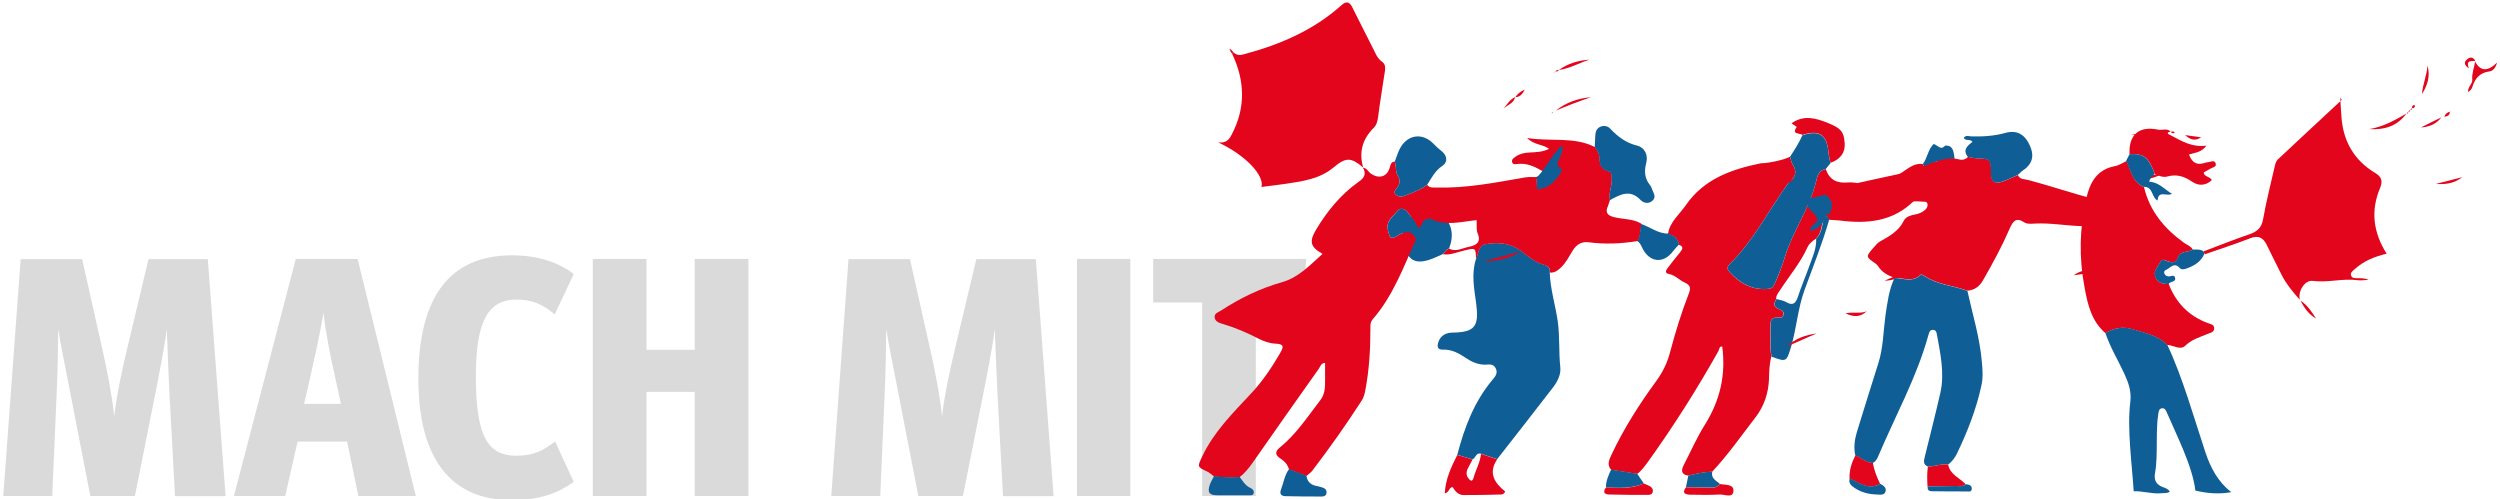 <?xml version="1.0" encoding="utf-8"?>
<!-- Generator: Adobe Illustrator 28.0.0, SVG Export Plug-In . SVG Version: 6.00 Build 0)  -->
<svg version="1.1" id="Ebene_1" xmlns="http://www.w3.org/2000/svg" xmlns:xlink="http://www.w3.org/1999/xlink" x="0px" y="0px"
	 viewBox="0 0 1378.6 275.2" style="enable-background:new 0 0 1378.6 275.2;" xml:space="preserve">
<style type="text/css">
	.st0{clip-path:url(#SVGID_00000134234657923098803740000008948190652526111882_);fill:#DADADA;}
	.st1{fill:#E3051B;}
	.st2{fill:#0F5F96;}
	.st3{clip-path:url(#SVGID_00000145030517103498961310000003480245389031756463_);}
	.st4{clip-path:url(#SVGID_00000145024377387588364910000013323117121607737269_);fill:none;stroke:#DADADA;stroke-width:3;}
</style>
<g>
	<g>
		<defs>
			<polyline id="SVGID_1_" points="2036.4,-24.8 2036.4,275.2 -523.4,275.2 -523.4,-24.8 			"/>
		</defs>
		<clipPath id="SVGID_00000039814124227297175430000015089318447224395149_">
			<use xlink:href="#SVGID_1_"  style="overflow:visible;"/>
		</clipPath>
		<path style="clip-path:url(#SVGID_00000039814124227297175430000015089318447224395149_);fill:#DADADA;" d="M1.8,273.5h27
			l2.4-55.3c0.6-12.4,0.8-26.1,0.9-36.8c1.7,10.7,4.5,23.8,6.8,36l10.9,56.1h24.6l11.2-56.2c2.4-12,4.9-25.1,6.4-35.8
			c0.4,10.9,0.9,25.3,1.5,36.6l3,55.5h27.9l-9.8-130.7H81.9l-11.6,48.6c-2.8,11.8-6.2,27.2-7.3,38.2c-1.1-11.1-4.1-26.4-6.8-38.2
			l-10.9-48.6H11.4L1.8,273.5L1.8,273.5z M191.4,243.5l6.2,30h31.7l-32.1-130.7h-34.1l-34.1,130.7h28.3l6.8-30H191.4L191.4,243.5z
			 M167.7,222.7l3.2-13.9c2.6-11.6,5.8-25.9,7.5-36.4c1.1,10.5,3.9,24.8,6.6,36.6l3,13.7H167.7L167.7,222.7z M282.1,275.8
			c15.6,0,25.7-3.9,34.3-10.1l-10.3-22.3c-6.2,4.9-11.8,7.9-21.2,7.9c-15.4,0-22.5-9.6-22.5-43.7c0-31.1,7.1-42.4,22.5-42.4
			c9,0,15,3,21,8.2l10.5-22.3c-7.9-6-18.8-10.3-34.1-10.3c-34.3,0-51.6,22.9-51.6,68.2C230.7,252.9,248.7,275.8,282.1,275.8
			L282.1,275.8z M326.9,273.5h29.6v-57.4h26.6v57.4h29.6V142.8h-29.6v50.1h-26.6v-50.1h-29.6V273.5L326.9,273.5z M458.4,273.5h27
			l2.4-55.3c0.6-12.4,0.8-26.1,0.9-36.8c1.7,10.7,4.5,23.8,6.8,36l10.9,56.1h24.6l11.2-56.2c2.4-12,4.9-25.1,6.4-35.8
			c0.4,10.9,0.9,25.3,1.5,36.6l3,55.5H581l-9.8-130.7h-32.8l-11.6,48.6c-2.8,11.8-6.2,27.2-7.3,38.2c-1.1-11.1-4.1-26.4-6.8-38.2
			l-10.9-48.6h-33.9L458.4,273.5L458.4,273.5z M593.9,273.5h29.4V142.8h-29.4V273.5L593.9,273.5z M662.9,273.5h29.6V166.8h25.9
			l1.9-24h-84.4v24h27V273.5L662.9,273.5z"/>
	</g>
	<path class="st1" d="M931,262.3c-3.8-0.6-4.1-2.7-2.6-5.7c3.9-7.5,7.3-15.4,11.8-22.5c8.3-13.3,11.6-27.4,9.5-43
		c-1.6-0.3-1.6,1.5-2.1,2.5c-11.8,21-24.7,41.4-38.8,61c-1.8,2.4-3.5,4.9-5.9,6.7c-4.8-0.7-9.6-1.5-14.4-2.2
		c-2.6-2.8-1.1-5.6,0.1-8.3c6.8-14.5,15.4-27.9,24.8-40.8c3.6-4.9,6.1-10.2,7.6-16c2.9-10.9,6.2-21.7,10.3-32.2c1.2-3,0.8-4.6-2.3-6
		c-3-1.3-5.2-4.1-8.7-4.7c-2.5-0.5-1.6-2.1-0.7-3.3c2.2-2.9,4.5-5.8,6.8-8.6c1.2-1.6,2.4-3.1-0.5-4.2c-0.6-3.5-3-5.1-6.1-6
		c1-6.8,6.5-10.9,10-16.1c9.8-14.1,24.8-19.5,40.9-22.8c0.3-0.1,0.7-0.1,1-0.1c4.1-0.1,12.6-2,15.4-3.6c0.4,1.4,0.6,3,1.4,4.2
		c2.4,3.7,2,6.8-1.6,9.5c-0.5,0.4-0.9,1-1.2,1.5c-10.6,14.7-18.7,31.1-31.8,44c-1.4,1.4-1.8,2.6-0.3,4.2c5.7,6.4,12.5,10.3,21.4,9.5
		c1.9-0.2,2.7-0.8,3.6-2.7c2.3-5,4.2-10.1,5.8-15.3c4.4-14.2,13.5-26.5,17-41c0.8-3.4,1.6-6.3,5.4-7.1c2,6,6.2,8,12.3,7.4
		c2.4-0.2,5,0.3,7.4,0.8c8.9,2,16-2.1,22.9-6.7c3.3-2.2,6.4-4.8,10.8-4.3c2.5,3.2,1.4,7.3,3,10.7c-1.7,3.9-4.7,6.6-7.7,9.6
		c-11.7,11.6-25.9,12.8-41,10.9c-2-0.2-4-0.3-6-0.4c-0.3-0.9-0.6-2-1.9-1.9c-1.4,0.1-1.1,1.3-1.3,2.2c-0.9,3.6-1.1,7.4-4,10.2
		c-1.9,1.2-3.6,2.6-4.5,4.5c-3.9,8.7-10.1,15.9-15.2,23.8c-1,1.5-2.3,2.9-2.1,4.9c-1.4,2.3-1.8,4.3,1.4,5.5c1.4,0.5,2.9,1.3,2.5,3.2
		c-0.5,2.1-2.3,1.4-3.7,1.5c-2.6,0-3.4,1.5-3.4,3.8c0.2,5.9-0.5,11.9,0.5,17.8c-1.1,4-1.2,8.2-1.3,12.3c-0.3,7.8-2.7,15-7.5,21.2
		c-7.8,10.1-15.1,20.6-23.8,29.9C939.8,260.3,935.4,261.2,931,262.3L931,262.3z"/>
	<path class="st2" d="M854.6,150.3c0.3,9.2,3.1,17.9,4.4,26.9c1.2,8.4,0.5,16.8,1.4,25.2c0.5,4-1.5,7.9-3.9,11.1
		c-10.2,13.3-20.6,26.5-30.9,39.7c-3-1-6-2-8.9-3c-2.8-0.8-2.9,2.4-4.7,3.1c-2.8-0.8-5.6-1.6-8.4-2.5c3.9-14.9,9.2-29.1,19.2-41.1
		c1.6-1.9,3.4-3.8,2-6.6c-1.4-2.8-3.9-2-6.1-2c-3.8-0.1-7.1-1.5-10.2-3.6c-3.9-2.6-7.9-4.9-12.9-4.7c-2.9,0.1-3.2-1.7-2.5-4
		c1.3-4,4.5-5.4,8.1-5.4c12.3-0.2,14.5-3.6,12.8-16.3c-1.1-8-2.7-16.1-0.1-24.2c1.4-2.9,1.4-7.5,4.8-8.2c7.1-1.4,14.5-0.7,20.3,3.8
		c4,3.1,7.7,6.2,12.6,7.5C853.9,146.7,854.9,147.9,854.6,150.3L854.6,150.3z"/>
	<path class="st1" d="M854.6,150.3c0.4-2.4-0.7-3.6-3-4.2c-4.9-1.3-8.6-4.4-12.6-7.5c-5.8-4.5-13.2-5.3-20.3-3.8
		c-3.3,0.7-3.4,5.3-4.8,8.2c-0.1-6.5-0.1-6.4-6.7-4.8c-3.8,0.9-7.5,2.6-11.5,2c0.9-1.2,1.8-2.5,3.4-3.1c3.8,2,7.3-0.3,10.9-1
		c3.9-0.8,7-2.4,4.8-7.5c-0.7-1.6-0.4-3.6-0.5-5.4c-0.3-7.5,0.6-8.6,8-8.1c6,0.3,11-1.3,15.6-5.1c4.1-3.4,8.4-6.4,12.6-9.7
		c0.8-0.6,2.2-0.9,1.7-2.8c-11.6,2.9-22.9,6.5-34,10.7c-7.9,2.9-16,5.4-23,10.2c-1.2-0.4-2.5-0.7-3.8-1.1
		c16.4-6.5,32.7-13.6,49.8-18.3c2.7-0.7,5.5-1.3,8.2-2c0.7-0.2,1.6-0.8,1.8-1.4c0.4-1-0.8-1.3-1.4-1.7c-3.9-2.2-8-4-12.7-3.5
		c-1.2,0.1-2.9,0.7-3.3-1.2c-0.3-1.5,1.2-2.2,2.2-3c2.3-1.5,4.8-2,7.6-2.1c3.4-0.2,6.9-0.2,10.6-2c-3.5-2.7-8.2-2-12.1-6
		c13.2,2.1,25.9-0.9,37.4,5c1.3,1.7,2.4,3.3,2.5,5.7c0.1,3.4,1,6.6,5,7.6c2.2,0.5,1.7,2.5,1.8,4.1c0.3,4-1.9,7.8-1,11.8
		c-0.4,1.1-0.7,2.2-1.1,3.3c-1.8,3.8,0,5.4,3.6,6.2c5,1.2,10.3,0.8,14.9,3.6c-0.6,3.2-0.4,6.5-2,9.5c-9,1.5-18.1,1.9-27.2,0.7
		c-3.9-0.5-6.7,1.3-8.7,4.5c-2,3.2-3.7,6.7-6.5,9.4C859,149.2,857.1,150.6,854.6,150.3L854.6,150.3z"/>
	<path class="st2" d="M1006.8,93.2c-3.9,0.8-4.6,3.7-5.4,7.1c-3.5,14.6-12.6,26.8-17,41c-1.6,5.2-3.6,10.3-5.8,15.3
		c-0.8,1.8-1.7,2.5-3.6,2.7c-8.9,0.8-15.7-3.2-21.4-9.5c-1.5-1.6-1.1-2.8,0.3-4.2c13.1-12.9,21.2-29.3,31.8-44
		c0.4-0.5,0.7-1.1,1.2-1.5c3.6-2.7,4-5.8,1.6-9.5c-0.8-1.2-0.9-2.8-1.4-4.2c2.5-3.8,5-7.6,6.8-11.8c9.4-3.1,13.6-0.2,14.4,9.6
		c0.2,2,0.7,3.9,1.1,5.8C1008.5,91,1007.7,92.1,1006.8,93.2L1006.8,93.2z"/>
	<path class="st2" d="M887.7,110.4c-0.8-4,1.4-7.8,1-11.8c-0.1-1.6,0.3-3.6-1.8-4.1c-4.1-1-5-4.2-5-7.6c0-2.4-1.2-4-2.5-5.7
		c0.1-2.1,0.2-4.3,0.3-6.4c0.1-2.1,0.7-4,2.8-4.9c2-0.8,4-0.5,5.5,1.1c4.2,4.4,8.6,7.8,14.8,9.3c4.1,1,6.2,5.2,5,9.6
		c-1.2,4.5-0.9,8.5,2.1,12.2c0.5,0.6,0.9,1.4,1.1,2.2c0.7,2.1,2.6,4.3,0.2,6.4c-2.1,1.9-4.8,1.3-6.4-0.3
		C898.9,104.1,893.4,107.3,887.7,110.4L887.7,110.4z"/>
	<path class="st2" d="M791.3,117.2c1.3,0.4,2.5,0.7,3.8,1.1c5.9,5.3,6.7,11.6,4,18.7c-1.5,0.6-2.4,1.8-3.4,3.1
		c-2.6,1.1-5.1,2.4-7.7,3.2c-3.9,1.2-8.1,1.8-11-1.9c-4.1-5.2-4.7-11.3-1.9-17.3c1.9-4.2,5-7.4,10.3-7
		C787.4,117.3,789.3,117.2,791.3,117.2L791.3,117.2z"/>
	<path class="st2" d="M976.9,196.7c-1-5.9-0.3-11.9-0.5-17.8c-0.1-2.3,0.8-3.8,3.4-3.8c1.4,0,3.2,0.6,3.7-1.5
		c0.5-1.9-1.1-2.6-2.5-3.2c-3.2-1.2-2.8-3.2-1.4-5.5c1.7,0.5,3.7,0.7,5.2,1.6c3.9,2.3,5.4,0.8,6.7-3c1.8-5.6,4.2-11.1,6.2-16.7
		c1.7-4.9,4.1-9.7,3.8-15.2c2.9-2.8,3.2-6.6,4-10.2c0.2-0.9-0.1-2.1,1.3-2.2c1.2-0.1,1.6,0.9,1.9,1.9c-3.8,13.2-8.9,25.9-13.6,38.8
		c-3.7,10.2-4.4,21-7.4,31.3C985.1,199.6,985.2,199.7,976.9,196.7L976.9,196.7z"/>
	<path class="st1" d="M803.6,250.9c2.8,0.8,5.6,1.6,8.4,2.5c-0.8,1.6-1.7,3.2-2.5,4.8c-1,1.9-1.1,3.8,0.2,5.5
		c1.1,1.5,2.2,2.2,2.9-0.3c1.2-4.4,3.6-8.4,4.1-13.1c3,1,6,2,8.9,3c-5.1,7.5-1.4,13.1,4.4,17.7c-0.6,1.6-1.8,1.7-2.6,1.7
		c-6.7,0.2-13.5,0.3-20.2,0.3c-3.1,0-4.7-2.1-6.2-4.4c-2.1,0.2-1.6,2.8-4.3,3.5C797.1,264.1,800.3,257.4,803.6,250.9L803.6,250.9z"
		/>
	<path class="st1" d="M1009.4,89.8c-0.4-1.9-0.9-3.9-1.1-5.8c-0.8-9.8-5.1-12.6-14.4-9.6c-1.4-1.2-6.2,0-3.1-4.4
		c-1.1-0.7-2.2-1.5-2.9-2c6.6-4.7,13.3-3,20.3-0.1c6.5,2.7,8.6,4.4,9,10.7C1017.7,84.5,1014.6,87.9,1009.4,89.8L1009.4,89.8z"/>
	<path class="st2" d="M903,133c1.6-3,1.4-6.3,2-9.5c5,1.7,9.2,5.3,14.8,5.3c3.1,1,5.5,2.6,6.1,6c-1.1,1.2-2.3,2.4-3.3,3.7
		c-5.3,7.2-13.2,6.3-17.1-2C904.9,135.2,904.3,133.9,903,133L903,133z"/>
	<path class="st2" d="M1072.4,98.6c-1.8-0.6-3.6-1.2-2.3-3.8c0.6-1.1,0.6-2.3-0.1-3.3c-0.6-0.8-0.2-2.7-1.8-2.5
		c-1.6,0.1-1.8,1.6-1.9,3c-0.3,3.1,0.7,6.3-0.6,9.3c-0.8,0-1.6-0.1-2.4-0.1c-1.6-3.4-0.5-7.6-3-10.7c2.6-3.4,2.8-8,6-11.1
		c2.1,0.5,3.8,3.8,6.3,0.9c3-0.2,4.2,1.2,4.8,4.2C1078.6,90.3,1077.5,95.1,1072.4,98.6L1072.4,98.6z"/>
	<path class="st2" d="M888.4,259c4.8,0.7,9.6,1.5,14.4,2.2c1.2,1.8,2.4,3.6,3.7,5.4c-6.8,2.9-13.8,2.5-20.9,2.2
		C885.5,265.3,887,262.1,888.4,259L888.4,259z"/>
	<path class="st2" d="M931,262.3c4.3-1.1,8.7-2.1,13.2-2.2c-0.8,3.6,2,4.9,4.2,6.7c-1.4,2-3.5,2.2-5.8,2.1
		c-4.3-0.1-8.6-0.2-12.9-0.3C930.1,266.6,930.6,264.5,931,262.3L931,262.3z"/>
	<path class="st1" d="M929.7,268.7c4.3,0.1,8.6,0.1,12.9,0.3c2.2,0.1,4.3-0.1,5.8-2.1c2.9,0.6,7.7-0.1,7.5,3.8
		c-0.2,4.2-4.8,1.9-7.4,2c-5.4,0.3-10.9,0.2-16.4,0.1C929.5,272.7,927.2,272.1,929.7,268.7L929.7,268.7z"/>
	<path class="st1" d="M885.6,268.8c7.1,0.4,14.2,0.8,20.9-2.2c1.2,0.6,2.5,1,3.6,1.7c1,0.6,1.6,1.7,1.3,3c-0.4,1.4-1.5,1.6-2.7,1.6
		c-7,0-13.9,0-20.9-0.2C885.2,272.7,883.4,271.8,885.6,268.8L885.6,268.8z"/>
	<path class="st1" d="M1039.2,154.8c4.1-1.8,8.2-3.6,12.4-5.3C1048.3,153.1,1044.1,154.7,1039.2,154.8L1039.2,154.8z"/>
	<path class="st1" d="M1102.2,105.2c-4,3-8.5,3.5-13.3,2.9C1093.6,107.9,1097.7,105.4,1102.2,105.2L1102.2,105.2L1102.2,105.2z"/>
	<path class="st1" d="M1029.4,171.6c-3.4,3.3-7,3.4-11.7,1.2C1022,171.8,1025.9,173.2,1029.4,171.6L1029.4,171.6z"/>
	<path class="st1" d="M1174.3,124.4c-8.7,2-17.5,0.5-26.2,0.3c-8.8-0.2-17.5-1.9-26.3-1.4c-1.8,0.1-4,0.3-5.4-0.6
		c-4.7-3.1-6.4-0.7-8.2,3.4c-4.2,9.7-9.3,19.1-14.6,28.3c-1.9,3.4-4.6,5.6-8.7,5.9c-7.8-2.9-16.5-3.3-23.6-8.1
		c-0.6-0.4-1.9-1-2.1-0.8c-4.4,4.5-9.6,1.8-14.5,1.8c-3.7-1.3-7-3.1-9.1-6.5c-0.3-0.5-0.9-1-1.4-1.4c-5.4-3.7-5.4-3.8-1-8.8
		c1.1-1.2,2.2-2.7,3.6-3.4c5.2-2.9,10.3-5.7,13.1-11.5c1.1-2.2,3.9-2.9,6.5-3.4c2-0.4,3.8-1.2,5.3-2.6c0.9-0.8,1.4-1.9,1.2-3.1
		c-0.3-1.6-1.7-1.2-2.8-1.3c-6.3-0.7-12.2,0.7-17.7,3.9c-4.2,2.4-8.5,3.6-13.1,0.5c-2-1.3-4.2-0.3-6.2,0.4
		c-4.6,1.5-9.2,3.1-14.1,1.8c2.5-4.2,1.7-7.7-2.2-10.6c1.1-3.3,4.2-3.3,6.9-3.9c11.7-2.6,23.3-5.2,35-7.7c6-1.3,11.6-3.9,17.4-6
		c4.5-1.6,9.2-3,14.2-1.7c1.9,0.5,3.6,0,5-1.4c1.6,0.3,3.2,0.7,4.8,0.8c7.8,0.3,7.8,0.3,7.9,8.4c0.1,4.4,1.9,5.9,6.2,4.5
		c2.9-1,5.7-2.5,8.6-3.7c0.9,2.6,3.5,2.2,5.4,2.7c19,5,37.5,12.3,57.3,14.4c1.2,0.1,2.6,0.6,3.3,1.9
		C1177.7,118.8,1176,121.6,1174.3,124.4L1174.3,124.4z"/>
	<path class="st2" d="M1044.7,153.3c4.9,0.1,10.1,2.7,14.5-1.8c0.2-0.2,1.5,0.4,2.1,0.8c7.1,4.8,15.8,5.2,23.6,8.1
		c2.9,13.1,6.9,26,8,39.4c0.4,4.3,0.7,8.6-0.3,12.9c-2.8,13-7.7,25.4-13.4,37.3c-1.1,2.4-2.8,4.5-4.9,6.2c-3.8-0.6-7.4,1.1-11.2,1.1
		c-2.7-1.2-2.3-3.1-1.7-5.4c2.9-11.8,5.9-23.5,8.6-35.3c2.4-10.8,0-21.5-1.9-32.1c-0.2-1.3-0.6-2.7-2.4-2.6
		c-1.6,0.1-1.9,1.5-2.3,2.9c-6.5,23.5-18.4,44.8-27.8,67.1c-0.6,1.4-1.4,2.7-2.8,3.4c-3.9,0.2-6.4-3-9.7-4c-1-4.5-0.4-8.9,0.9-13.2
		c3.9-12.5,7.7-25,11.7-37.5c2.8-8.6,2.8-17.6,4-26.5C1040.8,166.9,1041.6,159.8,1044.7,153.3L1044.7,153.3z"/>
	<path class="st2" d="M1112.6,96.5c-2.8,1.3-5.6,2.7-8.6,3.7c-4.2,1.4-6.1,0-6.2-4.5c-0.1-8.1-0.1-8-7.9-8.4
		c-1.6-0.1-3.2-0.5-4.8-0.8c-3-3.9-0.1-6.2,2.6-8.3c-1.4-1.8-3.6-0.2-4.8-2.1c1-1.8,2.8-0.9,4.2-0.9c6.3,0.2,12.5-0.2,18.7-1.9
		c6.4-1.8,10.9,0.8,13.7,7.3c2.5,5.9,1,10.3-4.7,13.9C1114.1,95.2,1113.4,95.9,1112.6,96.5L1112.6,96.5z"/>
	<path class="st1" d="M1023.1,251.2c3.4,1.1,5.9,4.2,9.7,4c0.6,4.1,2.2,7.9,4,11.7c-1.1,0.4-2.1,0.9-3.2,1.2
		c-5.3,1.1-9.2-2.4-13.7-4.2C1019.7,259.2,1021.1,255.1,1023.1,251.2L1023.1,251.2z"/>
	<path class="st1" d="M1063.1,257.3c3.8,0,7.4-1.7,11.2-1.1c1,5.5,6.3,7.3,9.6,10.8c-1.5,1.5-3.4,1-5.2,1
		c-5.2,0.1-10.5,0.1-15.8,0.2C1062.7,264.6,1062.6,260.9,1063.1,257.3L1063.1,257.3z"/>
	<path class="st2" d="M996.6,112.1c0.1-0.8,0.1-1.5,0.2-2.3c3.3-0.8,6.6-1.7,9.8-2.5c3.9,2.9,4.7,6.4,2.2,10.6
		c-2.1,0-1.9,1.9-2.6,3.1c-1.8,3.1-4,5.8-8.2,6.3c0.2-3.5,4.7-4.1,4.1-6.7c-0.6-2.1-3.1-3.7-4.6-5.7
		C996.9,114.2,996.8,113,996.6,112.1L996.6,112.1z"/>
	<path class="st2" d="M1020,263.8c4.4,1.8,8.4,5.3,13.7,4.2c1.1-0.2,2.2-0.8,3.2-1.2c1.6,0.9,3.4,2,2.9,4.1
		c-0.6,2.3-2.8,1.9-4.6,1.8c-4.5-0.1-8.8-1.1-12.6-3.7C1020.8,267.8,1019.2,266.4,1020,263.8L1020,263.8z"/>
	<path class="st2" d="M1063,268.2c5.3-0.1,10.5-0.1,15.8-0.2c1.8,0,3.7,0.5,5.2-1c1.7,0.2,3.6,0.6,3.3,2.8c-0.2,1.7-2.1,1.2-3.3,1.2
		c-5.8,0-11.6,0-17.3-0.1C1064.8,270.9,1062.6,271.2,1063,268.2L1063,268.2z"/>
	<path class="st1" d="M990.1,98.7c-6.6,4.1-13.9,5.4-21.5,5.2C975.8,102.3,983,100.6,990.1,98.7L990.1,98.7z"/>
	<path class="st1" d="M1175.1,74.3c6.4-0.8,12.9-0.3,19.3-1.7C1188.2,75.8,1181.7,75.1,1175.1,74.3L1175.1,74.3z"/>
	<path class="st1" d="M1001.7,183.9c-5.5,2.4-10.9,4.8-16.4,7.2C989.9,186.7,995.6,184.7,1001.7,183.9L1001.7,183.9z"/>
	<path class="st1" d="M1194.7,94.6c-5.3,3.3-10.7,4.8-17.2,4.4C1183.7,97.4,1189.2,96,1194.7,94.6L1194.7,94.6z"/>
	<path class="st1" d="M1143.5,151.8c4.1-3.1,8.9-3,13.6-4.5C1154.3,150.3,1154.3,150.3,1143.5,151.8L1143.5,151.8z"/>
	<path class="st1" d="M945.8,123.3c2.9,0.4,5.2,1.8,7,4c0,0,0.1-0.1,0.1-0.1C949.9,127,947.4,125.9,945.8,123.3L945.8,123.3
		L945.8,123.3z"/>
	<path class="st1" d="M1102.3,105.3c0.3-0.2,0.6-0.5,0.9-0.7C1103.4,105.6,1102.5,104.9,1102.3,105.3L1102.3,105.3L1102.3,105.3z"/>
	<path class="st1" d="M751.6,92.5c2.1,0.1,2.8,2.1,4.2,3.1c4.4,3.2,8.9,2.1,10.5-3c0.5-1.6,0.6-3.3,2.8-3.5c1,2.6,0.2,5.6,1.8,8.1
		c1.4,2.2,1.1,4.3-0.5,6.4c-0.8,1-2.3,2.4-0.6,3.8c1.3,1.1,2.9,1.3,4.6,0.6c4.3-1.7,8.8-3.2,12.6-6.1c1.2,1.8,3.1,1.5,4.9,1.5
		c16.3,0.5,32.2-2.6,48.1-5.4c2.5-0.4,4.9-0.6,7.4-0.1c0.1,2.2,0.1,4.3,0.2,6.5c-9.4,9.6-20.6,15.7-34.2,17.1
		c-8,0.8-16,3.2-23.9-0.6c-2-1-3.8,0-5.1,1.9c-0.7,1.1-0.7,2.7-2.5,2.8c-1.3-3.3-3.7-5.8-5.7-8.6c-1.6-2.2-4.3-2.4-5.5-0.8
		c-2.5,3.3-6.9,5.5-5.2,11.4c1,3.4,1.1,4.7,4.7,2.6c3.9-2.2,8-4.4,10.7,1.7c-6.9,15.2-12.6,31.1-23.8,44c-1.6,1.8-1.4,3.6-1.4,5.6
		c0,11.5-0.7,22.9-2.9,34.2c-0.4,2-1,3.9-2.1,5.5c-8.5,13.1-17.5,25.9-27,38.3c-0.9,1.2-2.2,2-3.3,3c-3.2-1.2-6.4-2.4-9.6-3.6
		c-0.7-2.8-2.5-4.6-4.8-6.1c-2.6-1.7-3.2-3.6-0.4-5.9c9.2-7.4,15.5-17.2,22.6-26.4c2.5-3.3,2.5-7.1,2.5-10.9c0-3.1,0-6.3,0-9.5
		c-2.3,0.1-2.6,2.1-3.5,3.3c-12.2,17.2-24.3,34.4-36.4,51.7c-2.1,3-4.4,5.8-7.3,8.1c-4.7,0.4-9.4,0.2-14.1-0.5
		c-1.2-0.9-2.3-2-3.6-2.6c-5.7-2.7-5.6-2.6-2.8-8.5c6.4-13.5,16.8-23.8,26.8-34.5c6.3-6.7,11.4-14.3,16-22.2c1.7-3,3-5.2-2.4-5.4
		c-3.2-0.1-6.6-1.3-9.5-2.8c-6.4-3.3-12.9-6.1-19.8-8.1c-1.9-0.6-4.1-1.3-4.3-3.7c-0.2-2.2,2.1-2.7,3.6-3.7
		C684,164.3,695,159,707,155.6c9.2-2.6,15.4-9.5,22.3-15.6c-6.7-3.8-7.5-6.7-3.6-13.3c6.1-10.2,13.6-19.4,23.3-26.3
		C752.3,98.2,753.6,96,751.6,92.5L751.6,92.5L751.6,92.5z"/>
	<path class="st1" d="M751.7,92.4c-6.6-5.7-9.5-5.8-16.3-0.1c-7.5,6.3-16.7,7.6-26,9c-4.6,0.7-9.2,1.2-13.8,1.8
		c1.8-6.4-9.1-17.8-23.9-24.6c4.5,0.6,6.2-1.7,7.5-4.3c7.8-14.8,7.3-29.6,0.3-44.4c0.3-0.3,0.6-0.5,0.9-0.8c1.8,1.7,3.7,1.5,6,0.8
		c19.7-5.3,38-13.2,53.3-26.9c2.4-2.2,4.3-2.2,5.9,0.9c3.7,7.4,7.4,14.8,11.2,22.2c1.5,2.9,2.5,6.1,5.5,8.2c1.6,1.1,1.7,3.2,1.4,5
		c-1.3,8.5-2.7,17-3.8,25.5c-0.3,2.2-0.8,4.2-2.4,5.8C751.2,76.8,749.3,84.1,751.7,92.4L751.7,92.4L751.7,92.4z"/>
	<path class="st2" d="M787,101.9c-3.8,2.9-8.2,4.4-12.6,6.1c-1.7,0.7-3.3,0.5-4.6-0.6c-1.7-1.4-0.2-2.8,0.6-3.8
		c1.6-2.1,1.9-4.2,0.5-6.4c-1.6-2.5-0.8-5.5-1.8-8.1c1.1-2.6,1.8-5.4,3.2-7.8c4.2-7.2,12.2-8.1,18-2.2c1.4,1.4,2.8,2.8,4.4,4
		c3.4,2.6,3.9,6.3,0.5,8.5C791.3,94.2,789.4,98.2,787,101.9L787,101.9z"/>
	<path class="st2" d="M710.8,258.7c3.2,1.2,6.4,2.4,9.6,3.6c0.5,3.6,2.7,5.3,6.2,5.8c1.1,0.2,2.2,0.6,3.3,1c1.2,0.5,1.8,1.4,1.6,2.8
		c-0.2,1.4-1.3,1.9-2.5,1.9c-6.8,0-13.6,0-20.4-0.2c-1.9-0.1-3.1-1.1-2.3-3.4C707.8,266.4,708.3,262.1,710.8,258.7L710.8,258.7z"/>
	<path class="st2" d="M669.5,262.5c4.7,0.7,9.4,0.9,14.1,0.5c1.7,2.2,3,4.7,5.8,6c1.2,0.5,2.4,1.6,1.9,3.1c-0.5,1.4-2,0.9-3.1,1
		c-5.7,0-11.3,0-16.9,0c-4.5,0-5.6-1.5-4.2-5.7C667.7,265.7,668.7,264.1,669.5,262.5L669.5,262.5z"/>
	<path class="st2" d="M780.9,131.9c-2.7-6.1-6.9-3.9-10.7-1.7c-3.5,2-3.7,0.8-4.7-2.6c-1.7-5.8,2.8-8.1,5.2-11.4
		c1.2-1.7,4-1.4,5.5,0.8c2,2.8,4.4,5.3,5.7,8.6C781.8,127.7,785.1,130.4,780.9,131.9L780.9,131.9z"/>
	<path class="st2" d="M847.6,104.4c-0.1-2.2-0.1-4.3-0.2-6.5c5.3-5.2,8-12.4,14-17.7c0.9,2.8-0.6,4.5-1.1,6.4
		c-0.6,2-3.2,4.2,0.4,6.2c1,0.6,0,2.2-0.5,3.1C857.2,100.5,853.5,104.1,847.6,104.4L847.6,104.4z"/>
	<path class="st1" d="M818.2,144c6.9-1.5,13.6-3.6,20.4-5.3C832.3,142.5,825.5,144.2,818.2,144L818.2,144z"/>
	<path class="st1" d="M857.9,61c5.7-4.5,12.2-6.8,19.4-7.4C870.8,55.8,864.3,58.3,857.9,61L857.9,61z"/>
	<path class="st1" d="M859.6,38.6c5-3.6,10.7-5.3,16.9-5.7C870.8,34.7,865.6,37.8,859.6,38.6L859.6,38.6L859.6,38.6z"/>
	<path class="st1" d="M835.5,53.5c-0.7,3.5-4.1,4.3-6.4,6.3C831.1,57.6,832.6,54.8,835.5,53.5L835.5,53.5L835.5,53.5z"/>
	<path class="st1" d="M835.6,53.6c1.1-1.6,2.4-3,5.2-4.2C839.3,52.4,837.9,53.5,835.6,53.6C835.5,53.5,835.6,53.6,835.6,53.6
		L835.6,53.6z"/>
	<path class="st1" d="M859.5,38.5c-0.3,1.1-1.2,0.8-2,1l0.1,0.1C858,38.7,858.8,38.6,859.5,38.5C859.6,38.6,859.5,38.5,859.5,38.5
		L859.5,38.5z"/>
	<path class="st1" d="M857.6,39.5c-0.2,0.2-0.4,0.4-0.6,0.5c-0.1,0-0.2-0.1-0.3-0.1C856.9,39.9,857.3,39.7,857.6,39.5
		C857.6,39.6,857.6,39.5,857.6,39.5L857.6,39.5z"/>
	<path class="st1" d="M679.5,29.8c-0.4-0.6-0.8-1.2-1.2-1.8c0.2-0.2,0.4-0.4,0.6-0.6c0.5,0.6,1,1.1,1.4,1.7
		C680,29.3,679.7,29.6,679.5,29.8L679.5,29.8z"/>
	<path class="st1" d="M855.6,62.5c0.1-0.2,0.3-0.4,0.4-0.7C856.6,62.6,855.7,62.3,855.6,62.5L855.6,62.5L855.6,62.5z"/>
	<path class="st1" d="M855.5,62.5c-0.1,0.1-0.1,0.2-0.2,0.3C855.4,62.7,855.5,62.6,855.5,62.5C855.6,62.5,855.5,62.5,855.5,62.5
		L855.5,62.5z"/>
	<path class="st1" d="M678.3,28c-0.1-0.4-0.2-0.7-0.3-1.1c0.3,0.2,0.6,0.3,0.9,0.5C678.7,27.6,678.5,27.8,678.3,28L678.3,28z"/>
	<path class="st1" d="M1215.2,138.6c8.4-3.2,16.7-6.5,25.2-9.4c4.4-1.5,6.8-3.7,7.6-8.5c1.7-9.6,4.1-19.1,6.3-28.6
		c0.3-1.4,0.7-3.1,1.7-4.1c11.7-11,23.5-21.9,35.3-32.9c-0.3-0.5-0.6-0.9-0.8-1.4c0.2,3.7,0.4,7.4,0.7,11.1
		c1,13.3,7.1,23.7,18.6,30.6c3.4,2,4.3,4.3,2.7,8.2c-5.4,12.7-3.7,24.8,3.6,36.3c-6.4,1.5-12.6,3.9-17.7,8.6c-1,0.9-2.7,2-1.8,3.7
		c0.7,1.4,2.2,1.2,3.6,1.2c2,0,3.9,0,6,0.9c-2.1,0.1-4.2,0.5-6.2,0.2c-8.2-1.1-16.4,1.5-24.6,0.4c-4.2-0.6-8.3,5.2-7.2,10.4
		c-4.2-4.7-7.4-8.7-9.8-13.3c-2.9-5.6-5.6-11.3-8.4-16.9c-2-4.1-4.6-5.5-9.2-3.7c-8.2,3.2-16.6,5.9-24.9,8.8
		C1215.4,139.7,1215.3,139.2,1215.2,138.6L1215.2,138.6z"/>
	<path class="st1" d="M1195.9,156.6c4,10.3,11,17.6,21.4,21.5c1.5,0.6,3.6,0.7,3.7,2.8c0.1,2.4-2.2,2.6-3.8,3.3
		c-4.2,1.8-8.5,2.9-12.1,6.4c-2.7,2.7-6.6-0.2-10-0.4c-5.4-5.3-12.6-6.6-19.5-8.7c-5.1-1.6-10-0.5-14.6,2.2
		c-7.7-6.6-9.8-15.9-11.5-25.2c-3.1-16.3-2.8-32.6,0.9-48.8c2-9,5.8-16.2,15.9-18.1c2.2-0.4,4.2-1.8,6.3-2.8
		c2.6,5.3,3.4,11.7,9.7,14.4c3.1,13.2,11.2,22.8,21.9,30.6c1.7,1.2,3.9,1.9,5,3.8c-2.6,1.8-6.9,0.5-8.2,4.5c-1.1,3.1-3.2,2.8-5.6,2
		c-1.3-0.4-2.9-1.7-3.9,0.2c-1.4,2.7-4.3,5-2.9,8.5C1189.8,156.1,1192.7,156.6,1195.9,156.6L1195.9,156.6z"/>
	<path class="st2" d="M1161,183.6c4.6-2.6,9.5-3.7,14.6-2.2c6.8,2.1,14.1,3.4,19.5,8.7c8.2,17.1,15.1,41.4,21,59.2
		c2.9,8.7,7,16.4,14.3,22.1c-6.7,1.2-13.3,0.7-19.8-0.9c-1.5-13.4-10.6-31-15.8-43.2c-0.5-1.2-1.2-2.5-2.9-2.1
		c-1.3,0.3-1.5,1.6-1.7,2.8c-1.6,9-0.1,23.7-1.8,32.6c-0.7,3.8,0.3,6.4,4,7.9c1.5,0.6,3.2,1,4.1,2.6c-1.4,1.1-3.1,0.7-4.7,0.9
		c-5.1,0.5-10.1-1.3-15.2-1.1c-0.9-14.4-3.7-34.7-1.9-48.9c0.8-6.4-1-10.9-3.3-16C1168,198.6,1163.6,191.5,1161,183.6L1161,183.6z"
		/>
	<path class="st1" d="M1174.3,85c-0.5-10.7,5.2-15.7,15.8-13.5c2.3,0.5,5-1.1,6.9,1.2l0.1-0.1c-2.9,0.5-1.6,1.3-0.1,2
		c5.9,3.1,11.7,6.8,19.7,5.7c-2.8,3.9-6.3,3.8-9.6,4.9c1.6,4.2,4,6.1,8.4,4.7c0.8-0.3,1.6-0.4,2.4-0.5c1.4-0.2,3.2-1.3,3.9,0.7
		c0.6,2-1.5,2.1-2.7,2.8c-1.3,0.7-2.6,1.5-3.9,2.2c0.3,2.6,3.3,2,4.5,4.2c-3.3,3.1-7.2,3.4-10.9,0.9c-4.2-2.9-8.4-4.3-13.5-2.9
		c-2.5,0.7-4.9-0.3-7.1-1.5C1184.8,86.6,1182.1,84.6,1174.3,85L1174.3,85z"/>
	<path class="st2" d="M1174.3,85c7.8-0.4,10.4,1.7,13.9,10.8c-1.1,1.2-2.5,2.2-3.1,4.4c5.2,0.2,8.3,4,12.6,6.7
		c-2.8,1.6-7.7-2.2-7.9,3.7c-3.5-1.7-2.4-7.9-7.7-7.5c-6.3-2.8-7.1-9.2-9.7-14.4C1173.1,87.5,1173.7,86.2,1174.3,85L1174.3,85z"/>
	<path class="st2" d="M1195.9,156.6c-3.1,0.1-6.1-0.5-7.4-3.8c-1.4-3.5,1.6-5.8,2.9-8.5c1-1.9,2.5-0.6,3.9-0.2c2.4,0.8,4.5,1,5.6-2
		c1.4-4,5.6-2.7,8.2-4.5c2.1,0.1,4.2-0.4,6.1,1.1c0.1,0.5,0.2,1,0.3,1.5c-1.9,4.1-5.3,6.2-9.3,7.7c-1.4,0.5-3.1,1.1-4.2-0.1
		c-3.2-3.6-5.3,0.2-7.7,1.1c-0.8,0.3-1.2,1.2-0.7,2.1c0.4,0.8,1,1.2,1.9,1.4c1.4,0.3,3.7-1.6,4,1.2
		C1199.7,155.6,1196.7,155.1,1195.9,156.6L1195.9,156.6z"/>
	<path class="st1" d="M1361,50.7c-0.3-2.7,2.6-4.6,2.3-6.8c-0.3-3.7,1.2-6.8,1.6-10.2l-0.1,0.1c2.8,5.4,6.7,6,12.2,0.7
		c-1.1,3.7-2.7,4.7-4.3,4.9c-5.2,0.7-7.8,3.7-9.3,8.4C1363.1,48.9,1362.3,50,1361,50.7L1361,50.7L1361,50.7z"/>
	<path class="st1" d="M1327,62.6c-5.1,7.1-12.3,9.1-20.6,8.6C1314,70,1320.5,66.4,1327,62.6C1327,62.6,1327,62.6,1327,62.6
		L1327,62.6z"/>
	<path class="st1" d="M1338.6,36.2c1.7,5.7,0,10.8-3,15.7C1335.9,46.5,1338.3,41.6,1338.6,36.2L1338.6,36.2z"/>
	<path class="st1" d="M1357.8,97.7c-4.5,3.5-9.3,4.1-14.5,3.7C1348.1,100.2,1353,98.9,1357.8,97.7L1357.8,97.7z"/>
	<path class="st1" d="M1277.2,175.7c-4-2.3-6.6-5.9-8.6-9.9C1272.4,168.2,1274.8,172,1277.2,175.7L1277.2,175.7z"/>
	<path class="st1" d="M1346.3,64.7c-2.8,3.7-6.7,5.3-11.3,5.6C1338.7,68.4,1342.5,66.5,1346.3,64.7L1346.3,64.7z"/>
	<path class="st1" d="M1213.8,75.7c-3.5,2.4-6.2,1.2-8.8-1.2C1207.7,74.9,1210.5,75.3,1213.8,75.7L1213.8,75.7z"/>
	<path class="st1" d="M1365,33.6c-2.1,0.3-5.3-0.8-3.6,4.1c-3.1-2.2-2.4-3.8-0.8-5.1C1362.3,31.2,1363.9,31.5,1365,33.6L1365,33.6
		L1365,33.6z"/>
	<path class="st1" d="M1350.9,61.6c0.1,1.8-1,2.5-3,2.8C1348.5,62.6,1349.6,62,1350.9,61.6L1350.9,61.6L1350.9,61.6z"/>
	<path class="st1" d="M1330,59.6c0.1-0.8,0.3-1.6,1.3-1.7c0.1,0,0.5,0.4,0.4,0.6C1331.5,59.5,1330.9,59.8,1330,59.6L1330,59.6
		L1330,59.6z"/>
	<path class="st1" d="M1197.1,72.7c0.8-0.3,1.5-0.3,2.1,0.3c0,0-0.1,0.3-0.2,0.4C1198.1,73.6,1197.5,73.4,1197.1,72.7L1197.1,72.7
		L1197.1,72.7z"/>
	<polygon class="st1" points="1361,50.6 1360.7,50.8 1361,50.7 1361,50.6 	"/>
	<path class="st1" d="M1330,59.6c0.1,0.7-0.2,1.1-1,1l0,0.1C1329.3,60.3,1329.7,60,1330,59.6C1330,59.6,1330,59.6,1330,59.6
		L1330,59.6z"/>
	<path class="st1" d="M1329,60.6c0.1,0.8-0.2,1.1-1,1l0,0C1328.3,61.3,1328.7,61,1329,60.6C1329,60.6,1329,60.6,1329,60.6L1329,60.6
		z"/>
	<path class="st1" d="M1328,61.6c0.1,0.8-0.3,1.1-1,1c0,0,0.1,0.1,0.1,0.1C1327.3,62.3,1327.7,62,1328,61.6
		C1328,61.6,1328,61.6,1328,61.6L1328,61.6z"/>
	<path class="st1" d="M1351,61.7c0.1-0.1,0.1-0.3,0.2-0.4c0.1-0.1,0.2,0,0.3,0C1351.3,61.3,1351.1,61.4,1351,61.7
		C1350.9,61.6,1351,61.7,1351,61.7L1351,61.7z"/>
	<g>
		<defs>
			<line id="SVGID_00000090262323357069371820000007508787874176082075_" x1="-523.4" y1="275.2" x2="-523.4" y2="-24.8"/>
		</defs>
		<defs>
			<line id="SVGID_00000160152313733355096060000011361224609839639736_" x1="2036.4" y1="-24.8" x2="2036.4" y2="275.2"/>
		</defs>
		<clipPath id="SVGID_00000036968870167389553310000000839817539492005304_">
			<use xlink:href="#SVGID_00000090262323357069371820000007508787874176082075_"  style="overflow:visible;"/>
		</clipPath>
		
			<clipPath id="SVGID_00000181806535624954472190000004805265127100352692_" style="clip-path:url(#SVGID_00000036968870167389553310000000839817539492005304_);">
			<use xlink:href="#SVGID_00000160152313733355096060000011361224609839639736_"  style="overflow:visible;"/>
		</clipPath>
		
			<line style="clip-path:url(#SVGID_00000181806535624954472190000004805265127100352692_);fill:none;stroke:#DADADA;stroke-width:3;" x1="-523.6" y1="272.3" x2="-23.6" y2="272.3"/>
	</g>
</g>
</svg>
